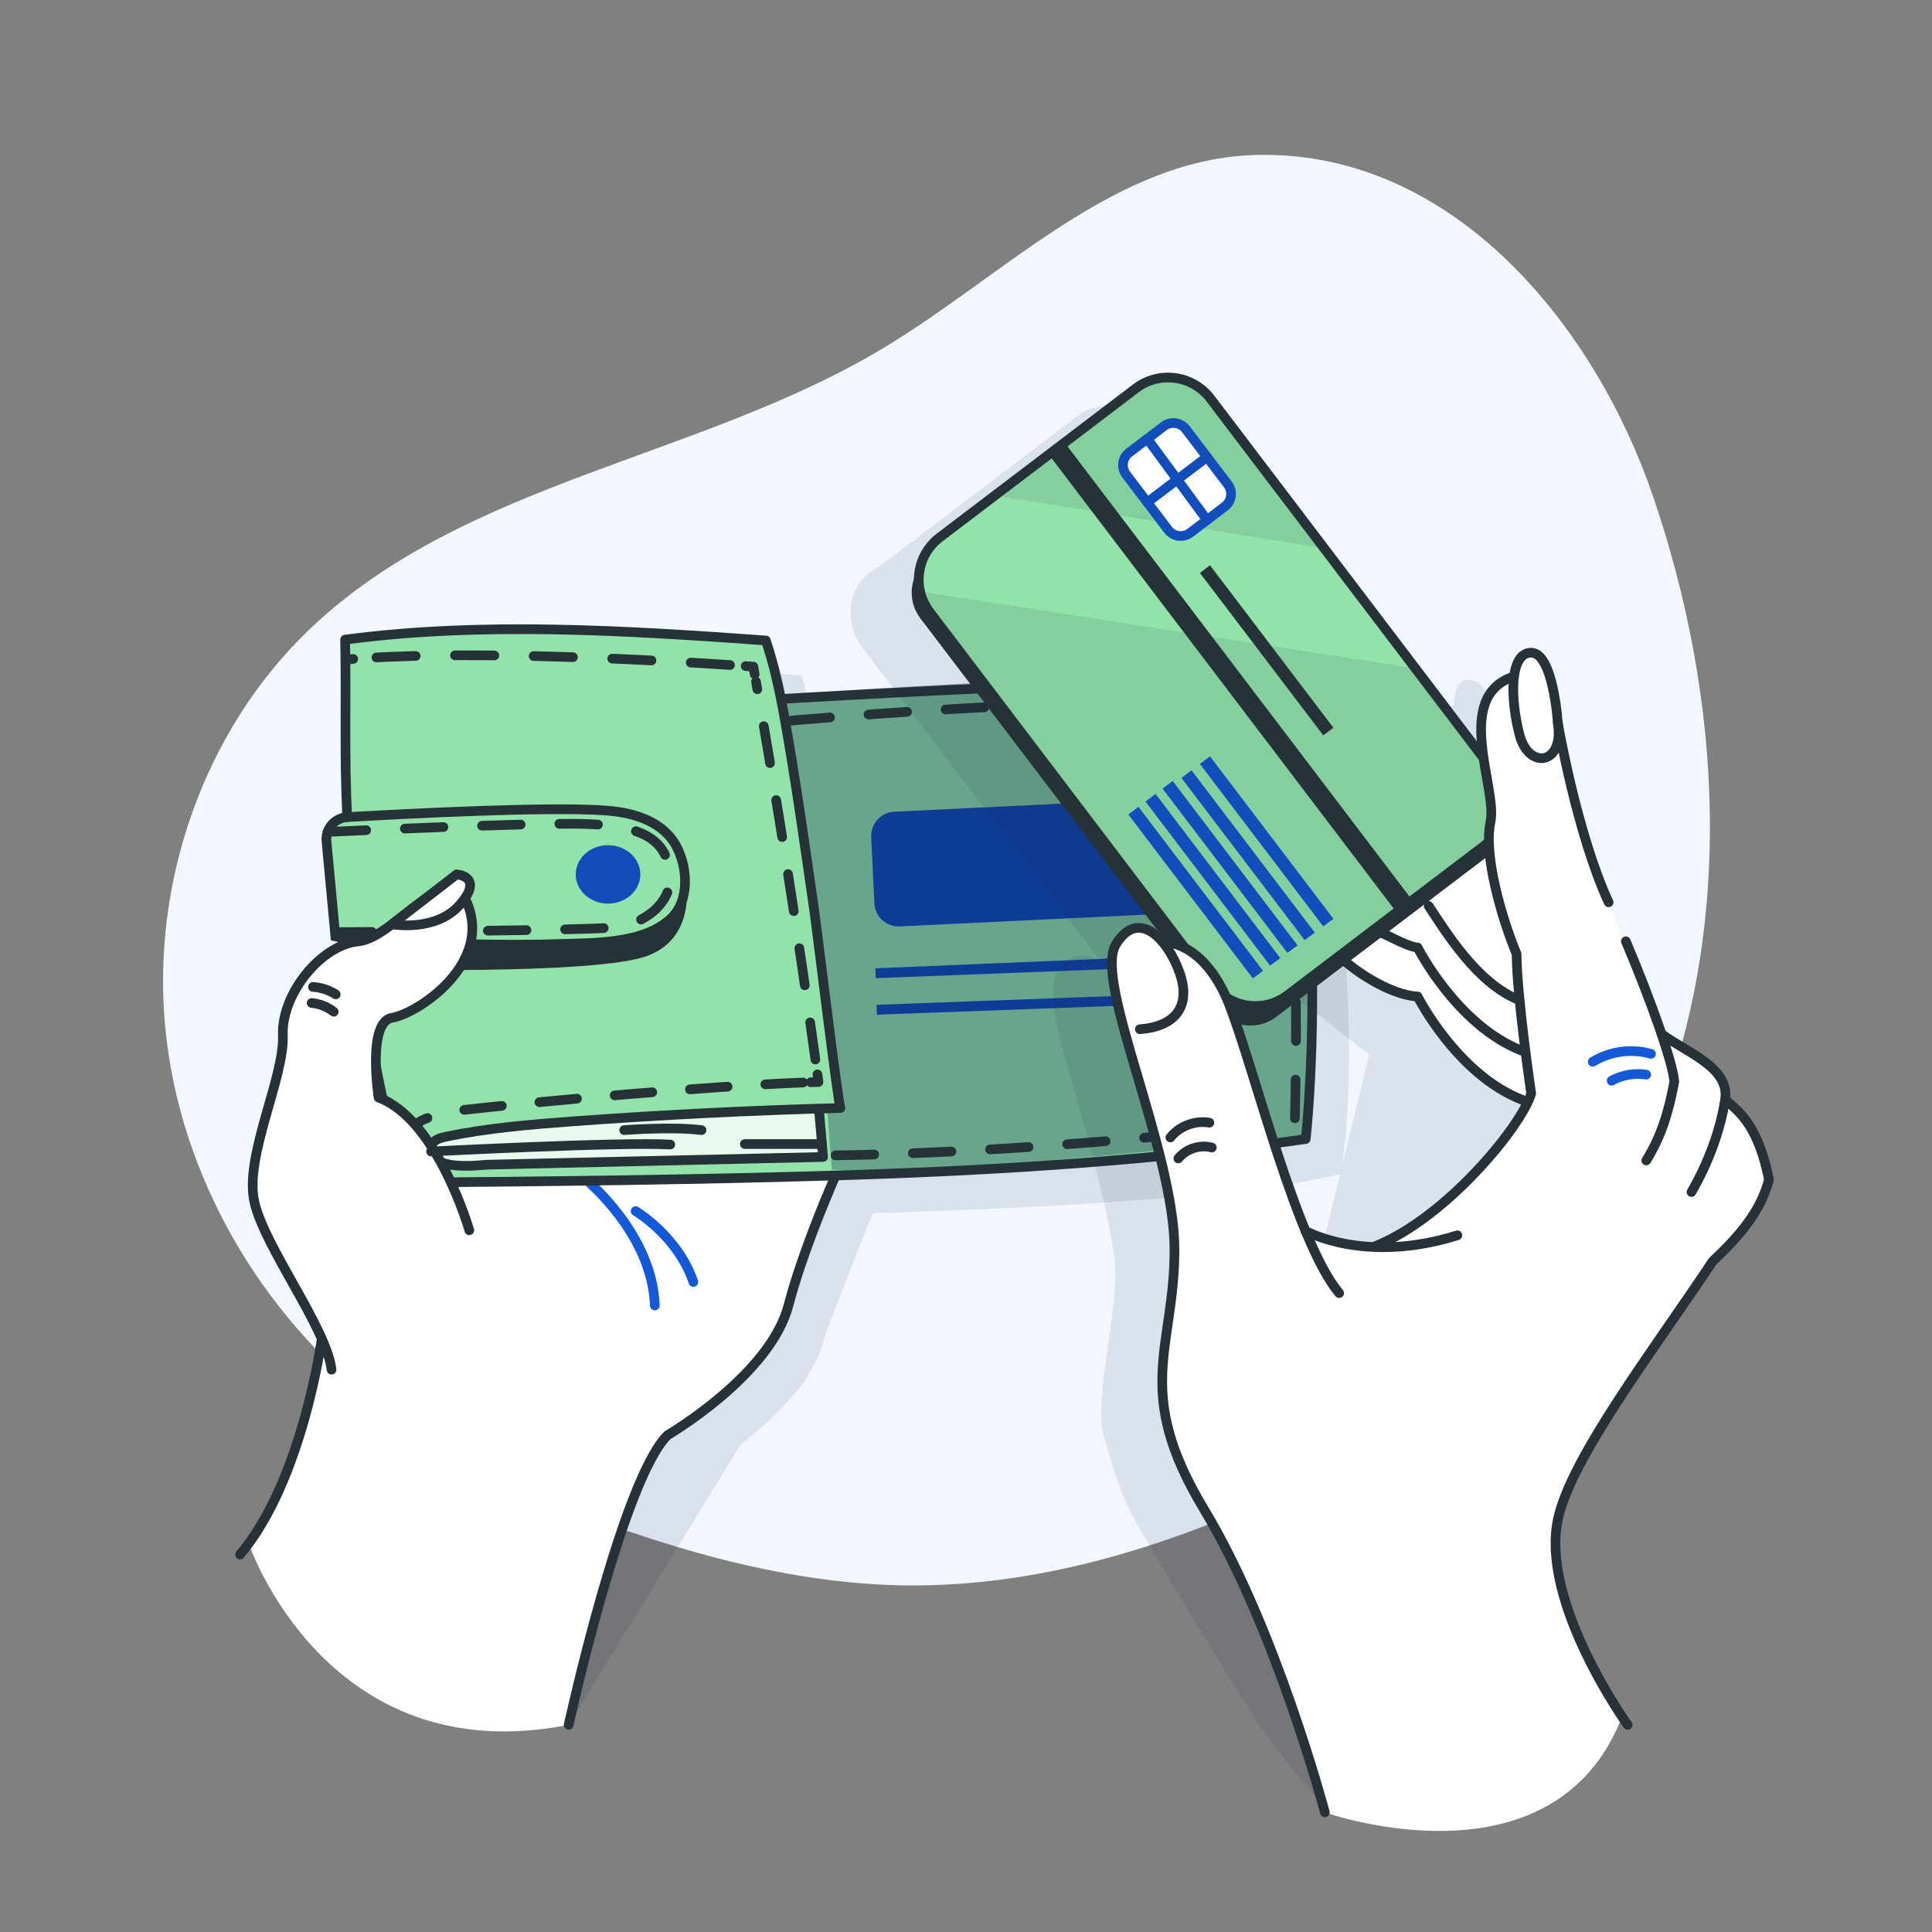 <svg width="200" height="200" viewBox="0 0 200 200" fill="none" xmlns="http://www.w3.org/2000/svg">
<rect x="0" y="0" width="200" height="200" fill="#808080" stroke="none"/>
<path d="M130.268 16.035C115.546 16.289 104.191 28.329 91.59 35.944C72.555 47.447 48.112 49.781 32.038 65.151C21.032 75.675 15.59 91.533 17.138 106.682C18.686 121.83 26.993 136.03 39.025 145.364C46.696 151.314 55.701 155.326 64.89 158.463C74.202 161.643 83.896 163.995 93.736 164.119C107.373 164.291 120.77 160.168 133.105 154.35C141.684 150.305 149.954 145.361 156.701 138.695C163.076 132.397 167.964 124.663 171.312 116.35C179.587 95.804 178.27 72.259 171.096 51.302C165.164 33.967 150.654 15.684 130.268 16.035Z" fill="#F2F7FF"/>
<path opacity="0.1" d="M139.398 100.821C139.292 97.808 139.097 94.595 138.772 91.27C138.337 84.634 137.504 78.431 135.994 74.534C135.994 74.533 135.994 74.533 135.994 74.532C135.994 74.532 135.994 74.531 135.994 74.531L135.987 74.531C127.693 72.832 84.552 75.98 84.521 75.982L84.25 74.784C84.215 74.624 84.178 74.465 84.142 74.306L83.953 73.471L83.898 73.28C83.619 72.153 83.305 71.034 82.934 69.928C82.934 69.928 82.934 69.928 82.934 69.928L82.933 69.927C82.933 69.927 50.229 67.007 39.381 69.839V69.84C39.381 69.84 39.381 69.84 39.38 69.84C39.383 69.936 39.383 70.028 39.385 70.122L39.416 72.801C39.448 77.981 39.328 82.838 39.596 88.177L39.597 88.214C39.595 88.214 39.594 88.215 39.593 88.215C39.58 88.215 39.523 88.217 39.434 88.232C38.554 88.346 37.847 88.951 37.569 89.748C37.465 90.049 37.419 90.376 37.451 90.715L37.607 92.38C37.609 92.406 37.611 92.432 37.613 92.459C38.013 96.707 38.405 100.915 38.405 100.915L38.41 100.916C38.423 100.922 38.614 100.936 38.956 100.954L40.752 101.079C36.929 101.434 32.763 106.48 32.936 110.82C33.11 115.162 28.937 123.334 29.98 128.029C30.794 131.694 34.894 137.584 36.901 142.06C36.853 142.335 36.8 142.631 36.743 142.949L27.787 160.928C28.386 160.048 33.776 183.527 58.867 178.555L76.71 149.484C78.45 148.147 80.471 146.388 82.144 144.376C82.907 143.566 83.505 142.779 83.826 142.049C83.827 142.048 83.827 142.047 83.827 142.046C84.47 140.992 84.977 139.892 85.273 138.767C85.352 138.466 85.436 138.162 85.522 137.857C86.978 134.15 88.924 129.088 90.348 125.583C109.135 125.026 128.885 123.878 138.799 121.544C138.806 121.543 138.814 121.542 138.821 121.542C139.779 115.024 139.8 107.707 139.398 100.821ZM42.847 117.248C42.847 117.248 42.611 115.722 42.57 113.98C42.789 115.131 43.026 116.28 43.279 117.431C43.137 117.366 42.994 117.302 42.847 117.248Z" fill="#071A45"/>
<path d="M25.744 159.783C25.744 159.783 33.777 183.527 58.868 178.555C58.868 178.555 64.434 152.418 69.1 148.571C72.109 146.089 78.754 141.64 80.173 138.422C81.619 135.14 87.297 119.909 88.402 118.068C89.507 116.227 76.434 95.057 76.434 95.057L48.898 109.264L33.576 136.481C33.576 136.481 30.637 154.052 25.744 159.783Z" fill="white"/>
<path d="M33.308 138.572C33.308 138.572 31.342 153.256 24.851 160.928" stroke="#263238" stroke-miterlimit="10" stroke-linecap="round" stroke-linejoin="round"/>
<path d="M58.868 178.556C58.868 178.556 64.405 153.266 69.1 148.571C69.1 148.571 79.707 142.401 81.619 135.14C82.944 130.112 85.351 124.316 86.502 121.685" stroke="#263238" stroke-miterlimit="10" stroke-linecap="round" stroke-linejoin="round"/>
<path d="M61.101 122.484C60.69 122.229 67.519 127.701 67.784 135.14" stroke="#145AD8" stroke-miterlimit="10" stroke-linecap="round" stroke-linejoin="round"/>
<path d="M135.166 117.912C113.054 123.128 41.838 122.428 41.838 122.428C41.238 121.164 40.514 117.98 39.814 114.292C38.414 106.888 37.106 97.452 37.106 97.452L34.75 97.288C34.75 97.288 34.358 93.08 33.958 88.832C33.562 84.584 35.942 84.588 35.942 84.588L35.77 69.884L35.726 66.212C46.574 63.38 79.278 66.3 79.278 66.3L80.298 69.844L80.866 72.356L132.338 70.904C137.066 83.108 135.166 117.912 135.166 117.912Z" fill="#92E3A9"/>
<path d="M126.868 94.286L93.149 95.904C91.76 95.971 90.58 94.899 90.514 93.51L90.185 86.661C90.118 85.272 91.19 84.093 92.579 84.026L126.298 82.407C127.687 82.341 128.867 83.412 128.934 84.801L129.262 91.65C129.329 93.04 128.257 94.219 126.868 94.286Z" fill="#114DBB"/>
<path d="M129.417 98.616L129.522 99.756L90.652 101.261L90.619 100.238L129.417 98.616Z" fill="#114DBB"/>
<path d="M129.61 102.58L129.642 103.604L90.774 105.041L90.742 104.018L129.61 102.58Z" fill="#114DBB"/>
<path opacity="0.3" d="M131.974 70.505C131.974 70.505 137.711 97.705 134.802 117.513C134.802 117.513 98.53 121.766 86.111 121.08L85.601 114.461L86.64 114.299C86.64 114.299 81.622 76.517 80.5 71.954C80.5 71.954 123.694 68.802 131.974 70.505Z" fill="#071A45"/>
<path opacity="0.8" d="M84.772 114.763L85.206 119.767C85.206 119.767 48.643 121.366 45.43 120.205C42.217 119.045 45.6 117.183 54.104 116.516C62.606 115.848 84.772 114.763 84.772 114.763Z" fill="white"/>
<path d="M62.944 93.54C64.79 93.54 66.286 92.186 66.286 90.517C66.286 88.847 64.79 87.494 62.944 87.494C61.099 87.494 59.602 88.847 59.602 90.517C59.602 92.186 61.099 93.54 62.944 93.54Z" fill="#114DBB"/>
<path d="M37.106 97.45C37.947 106.249 39.359 113.943 41.837 122.429C57.345 122.297 72.85 122.123 88.351 121.627C103.854 121.131 119.789 120.086 135.167 117.914C135.167 117.914 137.921 93.611 132.339 70.906C126.172 69.623 81.037 72.35 81.037 72.35" stroke="#263238" stroke-miterlimit="10" stroke-linecap="round" stroke-linejoin="round"/>
<path d="M84.772 114.763L85.206 119.768L50.42 120.57C48.984 120.692 46.749 120.881 45.43 120.206C44.827 119.898 44.395 119.144 44.678 118.53C44.934 117.976 45.61 117.782 46.207 117.659C50.464 116.784 54.807 116.414 59.141 116.094C68.416 115.409 77.708 114.944 87.006 114.7C86.814 114.705 84.542 95.984 84.291 94.258C83.307 87.496 82.37 80.709 81.156 73.984C80.686 71.383 80.12 68.811 79.279 66.301C64.944 65.276 49.974 64.327 35.726 66.214C35.856 72.562 35.622 78.228 35.943 84.587" stroke="#263238" stroke-miterlimit="10" stroke-linecap="round" stroke-linejoin="round"/>
<path d="M41.306 120.543C41.306 120.543 41.188 120.235 41.152 119.761" stroke="#263238" stroke-linecap="round" stroke-linejoin="round"/>
<path d="M41.383 118.228C41.916 116.896 43.513 115.394 47.851 114.912C55.767 114.032 73.025 112.449 83.147 112.062" stroke="#263238" stroke-linecap="round" stroke-linejoin="round" stroke-dasharray="3.91 3.91"/>
<path d="M83.931 112.034C84.203 112.025 84.47 112.017 84.73 112.01C84.693 111.745 84.657 111.481 84.62 111.216" stroke="#263238" stroke-linecap="round" stroke-linejoin="round"/>
<path d="M84.408 109.678C82.587 96.583 80.571 83.587 78.262 70.567" stroke="#263238" stroke-linecap="round" stroke-linejoin="round" stroke-dasharray="3.88 3.88"/>
<path d="M78.126 69.803C78.08 69.54 78.032 69.277 77.986 69.013C77.986 69.013 77.707 68.992 77.19 68.955" stroke="#263238" stroke-linecap="round" stroke-linejoin="round"/>
<path d="M75.568 68.843C68.917 68.398 50 67.293 37.38 68.156" stroke="#263238" stroke-linecap="round" stroke-linejoin="round" stroke-dasharray="4.07 4.07"/>
<path d="M36.565 68.216C36.296 68.237 36.031 68.258 35.768 68.281" stroke="#263238" stroke-linecap="round" stroke-linejoin="round"/>
<path d="M34.752 97.288L33.797 87.088C33.676 85.797 34.649 84.662 35.944 84.588C41.823 84.248 57.032 83.449 62.87 83.916C65.673 84.141 68.712 85.039 70.078 87.72C71.203 89.928 71.374 93.241 69.479 95.056C66.598 97.816 61.138 97.604 57.423 97.735C50.505 97.979 34.758 97.346 34.752 97.288Z" stroke="#263238" stroke-miterlimit="10" stroke-linecap="round" stroke-linejoin="round"/>
<path d="M70.914 91.052C70.926 90.768 72.368 96.911 67.047 98.938C61.727 100.965 37.106 100.329 37.106 100.329V97.449C37.106 97.449 54.526 97.815 57.423 97.734C60.32 97.653 70.6 98.621 70.914 91.052Z" fill="#263238"/>
<path d="M65.796 125.373C65.796 125.373 70.146 127.922 71.778 132.707" stroke="#145AD8" stroke-miterlimit="10" stroke-linecap="round" stroke-linejoin="round"/>
<path d="M33.915 86.121C33.915 86.121 55.261 85.117 60.691 85.298C66.121 85.479 68.783 86.673 69.326 90.077C69.868 93.482 66.574 95.617 63.949 95.979C61.325 96.34 34.753 96.496 34.753 96.496" stroke="#263238" stroke-miterlimit="10" stroke-linecap="round" stroke-linejoin="round" stroke-dasharray="4 4"/>
<path d="M48.582 127.356C48.582 127.356 45.278 115.88 39.192 113.62C39.192 113.62 37.975 105.788 40.584 105.357C43.192 104.926 50.495 100.101 48.582 94.08C46.669 88.059 40.931 97.101 37.106 97.449C33.281 97.797 29.108 102.849 29.282 107.191C29.456 111.533 25.282 119.705 26.326 124.4C27.369 129.095 33.802 137.441 34.324 141.788" fill="white"/>
<path d="M48.582 127.356C48.582 127.356 45.278 115.88 39.192 113.62C39.192 113.62 37.975 105.788 40.584 105.357C43.192 104.926 50.495 100.101 48.582 94.08C46.669 88.059 40.931 97.101 37.106 97.449C33.281 97.797 29.108 102.849 29.282 107.191C29.456 111.533 25.282 119.705 26.326 124.4C27.369 129.095 33.802 137.441 34.324 141.788" stroke="#263238" stroke-miterlimit="10" stroke-linecap="round" stroke-linejoin="round"/>
<path d="M40.578 95.682C40.578 95.682 45.158 96.514 47.649 93.609C50.14 90.705 47.272 90.517 47.272 90.517L40.578 95.682Z" fill="white" stroke="#263238" stroke-miterlimit="10" stroke-linecap="round" stroke-linejoin="round"/>
<path d="M32.399 102.164C33.232 102.219 34.049 102.487 34.752 102.936" stroke="#263238" stroke-miterlimit="10" stroke-linecap="round" stroke-linejoin="round"/>
<path d="M32.26 103.828C33.088 103.905 33.892 104.223 34.548 104.734" stroke="#263238" stroke-miterlimit="10" stroke-linecap="round" stroke-linejoin="round"/>
<path d="M44.622 119.202C44.622 119.202 64.233 118.19 69.385 118.484" stroke="#263238" stroke-miterlimit="10" stroke-linecap="round" stroke-linejoin="round"/>
<path d="M64.613 116.989C64.613 116.989 69.545 116.605 72.619 116.989" stroke="#263238" stroke-miterlimit="10" stroke-linecap="round" stroke-linejoin="round"/>
<path d="M77.107 118.431H85.09" stroke="#263238" stroke-miterlimit="10" stroke-linecap="round" stroke-linejoin="round"/>
<path d="M81.934 74.595C81.934 74.595 116.987 71.466 131.071 73.252C131.071 73.252 134.87 80.24 134.046 116.06C134.046 116.06 111.248 119.202 86.332 119.607" stroke="#263238" stroke-miterlimit="10" stroke-linecap="round" stroke-linejoin="round" stroke-dasharray="4 4"/>
<g opacity="0.1">
<path d="M176.822 124.155C175.827 119.92 174.367 118.328 172.905 117.104C172.905 117.104 172.871 114.695 170.995 113.335C170.519 112.909 169.966 112.517 169.382 112.141C167.62 110.821 165.678 109.326 165.678 109.326C164.766 106.686 163.532 103.49 162.198 100.345L162.264 101.061C160.898 97.722 159.557 94.395 159.18 93.293C159.177 93.285 159.174 93.277 159.172 93.27C159.562 94.332 159.976 95.359 160.414 96.308L155.402 78.608C155.283 77.895 155.162 77.195 155.036 76.52C154.798 74.529 154.142 70.751 152.571 70.486C152.513 70.475 152.455 70.468 152.396 70.469C152.396 70.469 150.546 69.666 150.546 72.953C148.341 73.687 147.489 75.334 147.275 77.309C147.171 77.877 147.146 78.501 147.238 79.188C147.276 79.911 147.362 80.652 147.471 81.388L140.406 72.087L139.717 71.18L130.966 59.659L119.193 44.162C117.351 41.74 113.895 41.265 111.472 43.107L96.878 54.199L91.176 58.529C86.802 60.805 87.944 65.302 89.156 66.897L114.623 100.422C114.373 100.394 114.228 100.402 114.228 100.402C114.228 100.402 113.5 98.684 111.7 98.959C111.34 98.97 110.98 99.083 110.627 99.314C110.337 99.461 110.103 99.684 109.914 99.965C109.731 100.183 109.552 100.434 109.378 100.731C108.459 102.301 109.307 106.136 110.632 110.823C110.716 111.126 110.799 111.417 110.879 111.691C110.883 111.705 110.888 111.721 110.892 111.735C111.003 112.12 111.116 112.51 111.232 112.905C112.528 117.402 114.953 126.23 115.4 130.556C115.432 130.975 115.452 131.384 115.462 131.784C115.491 136.768 113.278 145.115 114.228 148.56C114.354 149.012 114.48 149.447 114.61 149.873C115.317 152.177 115.95 154.356 117.062 156.523C118.414 159.16 120.026 161.693 121.532 164.249C124.301 168.947 127.167 173.588 130.126 178.169C131.487 180.276 133.084 182.194 134.629 184.178C135.334 185.085 136.881 186.451 137.15 187.615C137.15 187.615 150.84 188.747 158.506 183.878L157.784 172.983L162.923 143.441C164.391 141.216 168.907 136.862 169.83 135.484C170.295 134.8 170.752 134.123 171.195 133.456C174.577 130.302 176.27 127.84 177.012 125.012C177.011 125.01 176.958 124.687 176.822 124.155ZM128.876 129.936C128.875 129.934 128.874 129.93 128.873 129.928C128.874 129.932 128.876 129.935 128.877 129.938C128.877 129.938 128.876 129.937 128.876 129.936ZM129.423 130.61L129.357 130.479C129.987 130.785 131.505 131.409 133.75 131.76C132.161 131.575 130.358 131.321 129.423 130.61ZM135.19 131.932H135.189C135.428 131.953 135.674 131.969 135.925 131.982C135.704 131.984 135.46 131.969 135.19 131.932ZM129.271 130.308L128.353 128.483C127.07 124.81 124.179 116.155 124.167 116.12C124.167 116.119 124.167 116.118 124.166 116.117C124.164 116.108 123.412 112.547 121.91 108.817C123.247 109.285 124.785 109.096 125.997 108.175L132.995 102.859C133.718 103.295 134.46 103.686 135.184 104.031L141.738 109.157L136.539 130.529L129.271 130.308ZM155.81 81.083V81.082C156.35 83.637 157.213 87.308 158.35 90.865C157.492 88.301 156.428 84.825 155.81 81.083Z" fill="#071A45"/>
<path d="M126.099 183.781L126.142 183.97C126.142 183.97 126.127 183.902 126.099 183.781Z" fill="#071A45"/>
</g>
<path d="M150.407 81.869C150.823 81.603 156.672 78.413 159.596 87.984C162.521 97.555 165.977 113.845 165.977 113.845L159.003 115.211C159.003 115.211 152.54 111.771 146.748 103.157C146.748 103.157 138.628 101.052 135.093 96.051C131.88 91.507 141.766 74.824 141.766 74.824L150.407 81.869Z" fill="white"/>
<path d="M147.891 93.781C149.62 96.374 152.893 101.825 157.308 103.543" stroke="#263238" stroke-miterlimit="10" stroke-linecap="round" stroke-linejoin="round"/>
<path d="M143.003 96.569C143.819 96.893 145.822 98.042 146.748 98.086C146.748 98.086 150.823 106.156 157.554 108.774" stroke="#263238" stroke-miterlimit="10" stroke-linecap="round" stroke-linejoin="round"/>
<path d="M139.264 99.54C141.766 101.633 144.743 103.062 146.748 103.157C146.748 103.157 150.823 111.226 157.554 113.845" stroke="#263238" stroke-miterlimit="10" stroke-linecap="round" stroke-linejoin="round"/>
<path d="M154.227 88.47L132.107 105.273C130.187 106.732 127.448 106.358 125.989 104.437L95.266 63.994C93.807 62.073 94.181 59.334 96.102 57.875L118.221 41.072C120.142 39.614 122.881 39.988 124.34 41.908L155.062 82.352C156.522 84.272 156.147 87.011 154.227 88.47Z" fill="#263238"/>
<path d="M153.588 87.599L133.291 103.021C130.864 104.863 127.412 104.393 125.57 101.966L96.231 63.342C95.742 62.696 95.414 61.974 95.247 61.227C94.778 59.188 95.51 56.973 97.286 55.626L102.988 51.296L117.582 40.204C120.005 38.362 123.462 38.836 125.303 41.259L137.076 56.756L145.827 68.277L154.643 79.883C156.484 82.306 156.01 85.762 153.588 87.599Z" fill="#92E3A9"/>
<path opacity="0.1" d="M137.076 56.756L102.988 51.296L117.582 40.204C120.004 38.362 123.461 38.836 125.303 41.259L137.076 56.756Z" fill="#071A45"/>
<path opacity="0.1" d="M153.588 87.6L133.291 103.021C130.864 104.863 127.412 104.394 125.57 101.966L96.231 63.342C95.742 62.696 95.414 61.974 95.247 61.227L146.516 69.185L154.642 79.884C156.484 82.306 156.01 85.763 153.588 87.6Z" fill="#071A45"/>
<path d="M126.794 52.433L123.208 55.157C122.491 55.701 121.468 55.561 120.924 54.845L116.583 49.13C116.038 48.413 116.178 47.391 116.895 46.846L120.481 44.122C121.198 43.577 122.22 43.717 122.765 44.434L127.106 50.149C127.65 50.865 127.51 51.888 126.794 52.433Z" fill="white" stroke="#114DBB" stroke-miterlimit="10" stroke-linecap="round" stroke-linejoin="round"/>
<path d="M118.766 45.425L124.952 53.831" stroke="#114DBB" stroke-miterlimit="10" stroke-linecap="round" stroke-linejoin="round"/>
<path d="M118.766 52.003L124.952 47.313" stroke="#114DBB" stroke-miterlimit="10" stroke-linecap="round" stroke-linejoin="round"/>
<path d="M130.748 100.502L129.693 101.28L116.81 84.319L117.855 83.526L130.748 100.502Z" fill="#114DBB"/>
<path d="M132.534 99.181L131.48 99.963L118.581 82.977L119.621 82.185L132.534 99.181Z" fill="#114DBB"/>
<path d="M134.321 97.864L133.266 98.641L120.348 81.635L121.392 80.843L134.321 97.864Z" fill="#114DBB"/>
<path d="M136.107 96.541L135.053 97.318L122.306 80.534L123.345 79.742L136.107 96.541Z" fill="#114DBB"/>
<path d="M138.035 95.118L136.98 95.895L124.213 79.086L125.258 78.294L138.035 95.118Z" fill="#114DBB"/>
<path d="M138.035 75.34L136.98 76.117L124.213 59.308L125.258 58.516L138.035 75.34Z" fill="#263238"/>
<path d="M110.228 45.842L108.594 47.083L144.575 94.448L146.208 93.207L110.228 45.842Z" fill="#263238"/>
<path d="M153.588 87.599L133.291 103.021C130.864 104.863 127.412 104.393 125.57 101.966L96.231 63.342C95.742 62.696 95.414 61.974 95.247 61.227C94.778 59.188 95.51 56.973 97.286 55.626L102.988 51.296L117.582 40.204C120.005 38.362 123.462 38.836 125.303 41.259L137.076 56.756L145.827 68.277L154.643 79.883C156.484 82.306 156.01 85.762 153.588 87.599Z" stroke="#263238" stroke-miterlimit="10" stroke-linecap="round" stroke-linejoin="round"/>
<path d="M137.149 187.613C137.149 187.613 160.772 196.019 167.92 177.715C167.92 177.715 156.739 164.124 162.843 153.004C166.685 146.005 177.305 130.553 177.305 130.553C177.305 130.553 181.74 126.341 183.122 122.108C183.122 122.108 182.362 117.394 179.016 114.202C179.016 114.202 178.982 111.793 177.106 110.433C175.229 109.073 171.79 106.424 171.79 106.424C171.79 106.424 166.133 92.854 165.291 90.391C164.449 87.927 162.766 83.299 161.92 78.181C161.075 73.063 160.297 67.55 158.506 67.567C158.506 67.567 156.656 66.764 156.656 70.051C156.656 70.051 152.778 72.048 153.348 76.282C153.918 80.516 154.448 82.7 154.297 85.084C154.146 87.468 154.908 95.728 156.822 98.319C156.822 98.319 157.461 109.921 158.418 112.942C158.447 113.034 158.476 113.119 158.506 113.194C159.512 115.748 149.439 125.615 143.988 128.255C143.988 128.255 143.418 129.321 141.302 129.031C139.185 128.74 135.604 128.603 134.987 127.034C134.37 125.466 130.278 113.216 130.278 113.216C130.278 113.216 126.962 97.498 120.338 97.499C120.338 97.499 119.331 95.097 116.737 96.411C114.144 97.725 115.842 104.875 116.989 108.787C118.137 112.7 121.045 122.985 121.517 127.717C121.99 132.449 119.309 141.927 120.338 145.656C121.368 149.385 122.463 151.902 125.68 158.006C128.898 164.11 136.018 182.292 137.149 187.613Z" fill="white"/>
<path d="M137.149 187.613C137.149 187.613 132.093 168.579 124.659 156.274C117.225 143.97 121.583 139.612 121.583 129.358C121.583 119.105 113.237 101.673 115.487 97.828C117.738 93.983 120.814 97.058 122.096 100.647C123.377 104.236 121.583 106.287 117.994 106.543" stroke="#263238" stroke-miterlimit="10" stroke-linecap="round" stroke-linejoin="round"/>
<path d="M120.338 97.499C120.338 97.499 124.652 97.239 127.305 104.139C129.959 111.039 134.205 128.553 138.628 133.861" stroke="#263238" stroke-miterlimit="10" stroke-linecap="round" stroke-linejoin="round"/>
<path d="M135.137 127.398C135.162 127.454 141.315 130.885 150.868 127.878" stroke="#263238" stroke-miterlimit="10" stroke-linecap="round" stroke-linejoin="round"/>
<path d="M121.156 117.751C122.098 116.569 123.707 115.959 125.196 116.219" stroke="#263238" stroke-miterlimit="10" stroke-linecap="round" stroke-linejoin="round"/>
<path d="M121.978 119.923C122.788 118.923 124.207 118.461 125.451 118.793" stroke="#263238" stroke-miterlimit="10" stroke-linecap="round" stroke-linejoin="round"/>
<path d="M156.655 70.051C150.375 72.142 155.048 81.626 154.296 85.083C153.545 88.541 155.499 95.17 157.002 98.763C157.002 102.972 158.506 113.194 158.506 113.194C157.577 116.443 149.834 126.03 142.309 129.03" stroke="#263238" stroke-miterlimit="10" stroke-linecap="round" stroke-linejoin="round"/>
<path d="M161.263 74.825C161.263 74.825 160.797 67.566 158.506 67.566C156.214 67.566 156.352 72.458 157.308 76.088C158.265 79.717 161.961 79.18 161.263 74.825Z" stroke="#263238" stroke-miterlimit="10" stroke-linecap="round" stroke-linejoin="round"/>
<path d="M161.263 74.825C161.263 74.825 163.216 86.239 166.524 93.407" stroke="#263238" stroke-miterlimit="10" stroke-linecap="round" stroke-linejoin="round"/>
<path d="M170.423 120.131C172.022 117.541 172.732 115.089 173.325 111.969C173.174 110.014 170.931 103.627 168.308 97.442" stroke="#263238" stroke-miterlimit="10" stroke-linecap="round" stroke-linejoin="round"/>
<path d="M171.994 107.023C174.588 108.977 179.106 110.475 178.582 113.845C178.091 117.005 176.868 120.333 175.102 123.399" stroke="#263238" stroke-miterlimit="10" stroke-linecap="round" stroke-linejoin="round"/>
<path d="M168.495 178.555C168.495 178.555 159.452 165.998 161.263 157.327C162.595 150.948 171.162 139.793 177.305 130.552C180.687 127.398 182.38 124.936 183.122 122.108C182.035 116.768 180.278 115.211 178.582 113.845" stroke="#263238" stroke-miterlimit="10" stroke-linecap="round" stroke-linejoin="round"/>
<path d="M170.909 109.096C168.902 108.52 166.659 108.826 164.88 109.917" stroke="#145AD8" stroke-miterlimit="10" stroke-linecap="round" stroke-linejoin="round"/>
<path d="M170.412 111.245C169.194 111.054 167.915 111.279 166.835 111.874" stroke="#145AD8" stroke-miterlimit="10" stroke-linecap="round" stroke-linejoin="round"/>
</svg>

